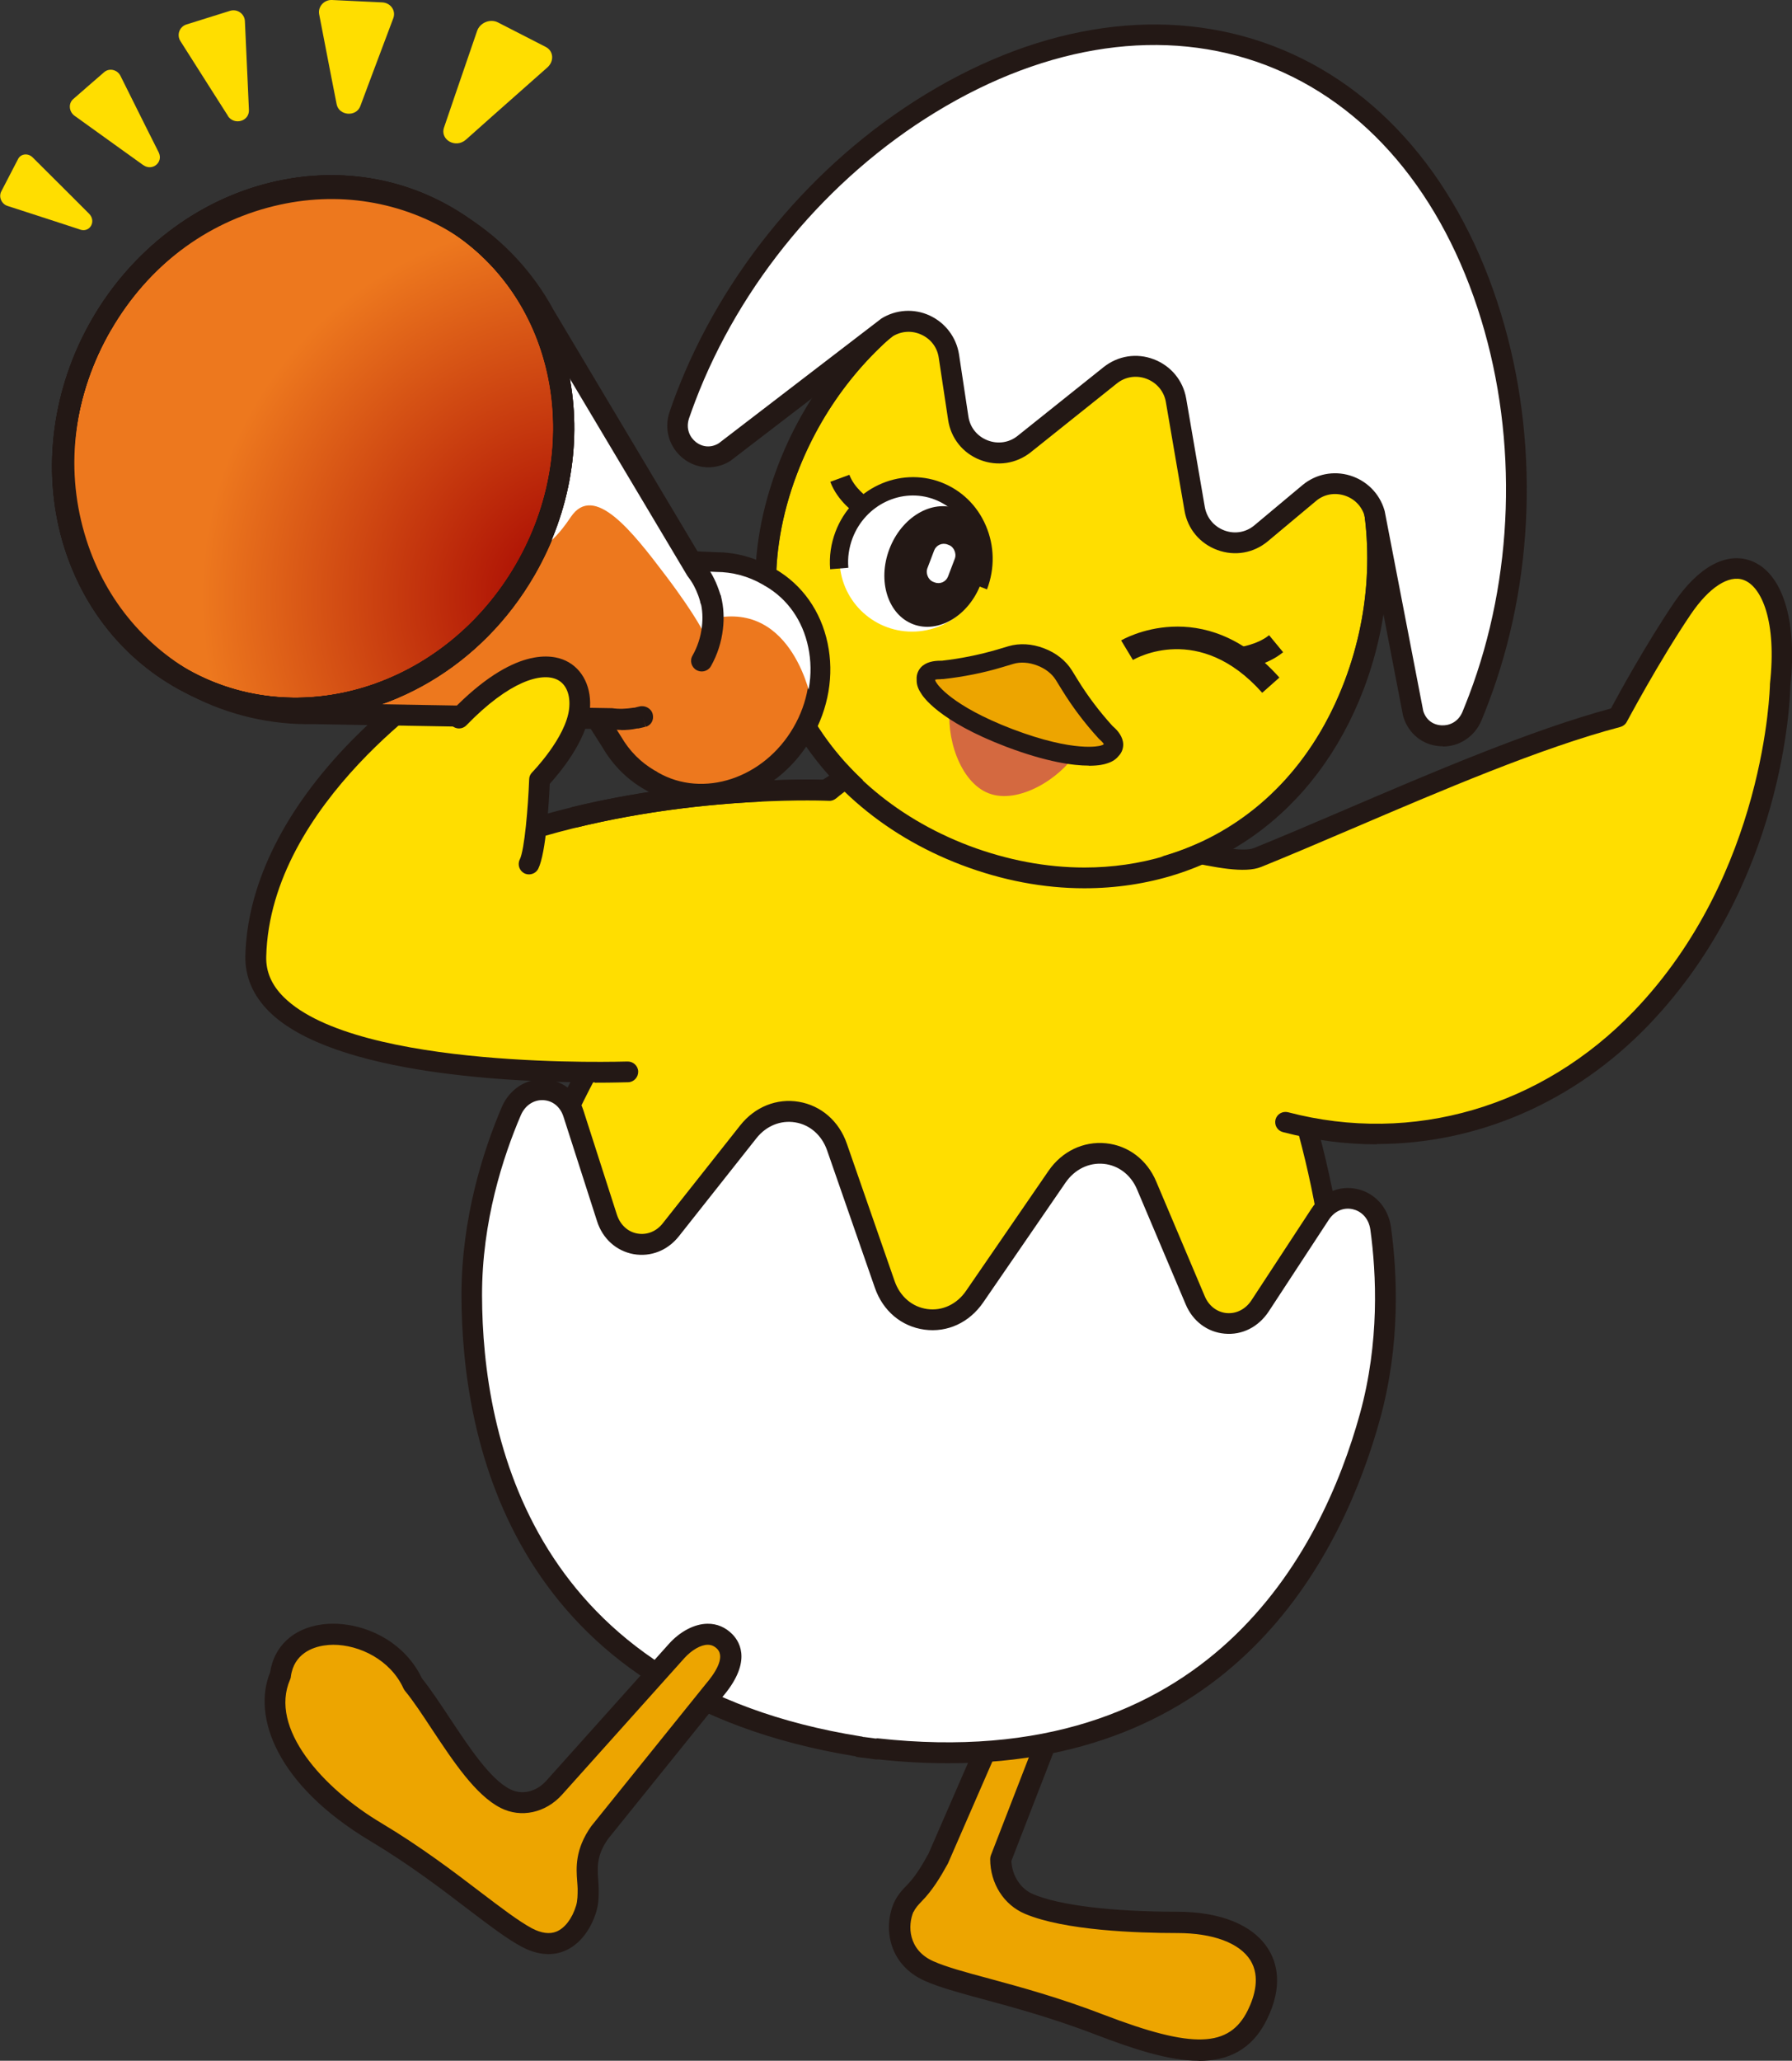 <?xml version="1.0" encoding="UTF-8"?>
<svg id="_レイヤー_1" data-name="レイヤー 1" xmlns="http://www.w3.org/2000/svg" width="120.15" height="138.11" xmlns:xlink="http://www.w3.org/1999/xlink" viewBox="0 0 120.15 138.11">
  <rect x="0" y="0" width="120.15" height="138.11" fill="#333333" stroke="none"/>
  <defs>
    <style>
      .cls-1 {
        fill: #fff;
      }

      .cls-2 {
        fill: url(#_名称未設定グラデーション_73);
      }

      .cls-3 {
        fill: #ed781e;
      }

      .cls-4 {
        fill: #d46940;
      }

      .cls-5 {
        fill: #eda500;
      }

      .cls-6 {
        fill: #ffde00;
      }

      .cls-7 {
        fill: #231815;
      }
    </style>
    <radialGradient id="_名称未設定グラデーション_73" data-name="名称未設定グラデーション 73" cx="-87.4" cy="-274.6" fx="-87.4" fy="-274.6" r="25.39" gradientTransform="translate(-174.37 233.82) rotate(-149.92) scale(1 -1)" gradientUnits="userSpaceOnUse">
      <stop offset="0" stop-color="#a30000"/>
      <stop offset="1" stop-color="#ed781e"/>
    </radialGradient>
  </defs>
  <g>
    <g>
      <path class="cls-5" d="m60.58,127.83c.15-.36.41-.65.69-.93.6-.6,1.07-1.34,1.62-2.33l5.6-12.85c0-1.43.29-3.17,1.6-3.25,1.4-.08,2.05,1.59,2.05,3.1l-5.05,13.03c0,1.33.75,2.53,1.89,3.01,2.38,1.01,6.82,1.23,9.93,1.23,4.7,0,7.24,2.43,5.39,6.2-1.67,3.41-5.31,2.68-10.55.67-5.24-2.01-9.39-2.68-11.47-3.6-2.08-.92-2.24-3.01-1.7-4.27Z"/>
      <path class="cls-7" d="m80.39,138.11c-2.06,0-4.48-.82-6.89-1.74-2.91-1.12-5.49-1.82-7.56-2.38-1.67-.45-2.98-.81-3.94-1.24-2.35-1.04-2.82-3.46-2.07-5.21t0,0c.21-.48.54-.86.84-1.16.56-.56.99-1.26,1.48-2.14l5.52-12.68c.04-3.2,1.44-3.76,2.28-3.81.63-.03,1.21.18,1.68.62.71.67,1.13,1.86,1.13,3.2,0,.09-.02.18-.05.26l-5,12.89c.05.99.62,1.87,1.45,2.22,1.76.75,5.28,1.18,9.65,1.18,2.94,0,5.12.89,6.13,2.51.57.91,1.01,2.47-.1,4.72-1,2.04-2.63,2.77-4.57,2.77Zm-19.14-10c-.4.93-.37,2.57,1.33,3.33.86.38,2.13.73,3.74,1.16,2.1.57,4.72,1.28,7.7,2.43,5.97,2.29,8.41,2.21,9.65-.32.45-.92.84-2.24.17-3.33-.73-1.17-2.52-1.83-4.91-1.83-2.68,0-7.57-.17-10.21-1.29-1.42-.6-2.33-2.04-2.33-3.67,0-.09.02-.18.05-.26l5-12.89c-.02-.87-.28-1.65-.68-2.02-.18-.17-.37-.24-.61-.23-.86.05-.92,1.95-.92,2.53,0,.1-.02.2-.06.29l-5.6,12.85s-.02.04-.03.06c-.48.87-1.02,1.77-1.74,2.5-.21.22-.43.45-.54.71h0Z"/>
    </g>
    <g>
      <path class="cls-6" d="m34.16,86.38c-1.91,14.15,4.65,26.01,24.32,28.67,19.48,2.63,29.14-7.04,31.05-21.19,1.91-14.15-7.31-42.33-22.2-44.35s-31.26,22.72-33.17,36.87Z"/>
      <path class="cls-7" d="m64.63,116.18c-1.98,0-4.06-.15-6.25-.44-18.03-2.44-27.11-13.17-24.91-29.45h0c1.88-13.95,18.43-39.56,33.95-37.46,15.53,2.1,24.68,31.17,22.79,45.13-1.02,7.56-4.2,13.56-9.21,17.35-4.28,3.25-9.77,4.88-16.38,4.88Zm-29.78-29.7c-1.22,9.05.23,24.71,23.72,27.89,9.07,1.23,16.34-.18,21.6-4.17,4.7-3.56,7.7-9.24,8.67-16.43.95-7.02-.96-17.61-4.75-26.35-4.37-10.08-10.51-16.35-16.85-17.21-6.35-.86-13.93,3.56-20.82,12.12-5.97,7.43-10.62,17.13-11.57,24.15h0Z"/>
    </g>
    <g>
      <g>
        <path class="cls-6" d="m55.62,52.97s-10.71-.54-21.31,3.01l3.21-7.67s3.51-6.5-.47-7.06c-3.01-.42-7.3,4.14-7.3,4.14,0,0-12.32,7.84-12.6,18.67-.22,8.68,24.95,7.75,24.95,7.75"/>
        <path class="cls-7" d="m39.88,72.54c-5.13,0-17.5-.46-21.83-4.74-1.09-1.08-1.63-2.35-1.6-3.75.12-4.6,2.4-9.39,6.59-13.86,2.91-3.09,5.75-5.01,6.25-5.33.68-.72,4.68-4.73,7.84-4.29,1.28.18,1.88.87,2.15,1.43,1.11,2.2-.85,6.05-1.16,6.62l-2.61,6.25c10.12-3.05,20.02-2.59,20.12-2.59.38.02.68.35.66.73-.02.38-.35.68-.73.66-.11,0-10.71-.49-21.05,2.98-.26.09-.55.01-.73-.19-.19-.2-.24-.49-.13-.74l3.21-7.67s.02-.04.03-.06c.77-1.43,1.77-4.15,1.15-5.36-.12-.24-.37-.57-1.1-.67-2.18-.31-5.57,2.73-6.69,3.93-.04.04-.08.08-.13.11-.12.08-12.01,7.77-12.27,18.1-.03,1.02.36,1.92,1.18,2.73,4.98,4.92,22.86,4.31,23.04,4.31.38-.01.71.29.72.67s-.29.71-.67.72c-.15,0-.98.03-2.24.03Z"/>
      </g>
      <ellipse class="cls-6" cx="54.73" cy="55.67" rx="5.23" ry="2.77"/>
      <g>
        <path class="cls-6" d="m38.57,54.76c9.03-2.19,17.05-1.79,17.05-1.79,0,0,1.2-1.09,3.15-1.94,0,0,4.25-1.13,4.81.45"/>
        <path class="cls-7" d="m38.57,55.45c-.31,0-.6-.21-.68-.53-.09-.37.14-.75.51-.84,8.09-1.96,15.47-1.86,16.97-1.82.45-.37,1.55-1.19,3.12-1.87.03-.01.07-.03.1-.03.81-.22,4.91-1.19,5.65.89.13.36-.06.76-.43.89s-.76-.06-.89-.43c-.19-.54-2.25-.46-3.92-.02-1.79.79-2.9,1.79-2.92,1.8-.14.12-.31.19-.5.18-.08,0-8.03-.37-16.85,1.77-.06.01-.11.02-.16.02Z"/>
      </g>
    </g>
    <g>
      <path class="cls-6" d="m75.7,56.64c1.28-.54,6.89,1.55,8.6.86,6.86-2.77,16.84-7.49,24.16-9.42,0,0,2.07-3.94,4.31-7.26,3.52-5.22,7.42-2.54,6.57,5.12,0,0-.15,12.75-9.3,22.29-6.04,6.3-14.79,9.36-23.87,6.98"/>
      <path class="cls-7" d="m92.31,76.69c-2.09,0-4.2-.27-6.3-.82-.37-.1-.58-.47-.49-.84.1-.37.47-.58.84-.49,8.35,2.19,17.02-.35,23.2-6.79,8.84-9.22,9.1-21.7,9.11-21.83,0-.02,0-.05,0-.07.47-4.2-.55-6.54-1.76-6.98-1-.37-2.33.5-3.56,2.32-2.19,3.25-4.25,7.15-4.28,7.19-.09.17-.25.29-.43.34-5.3,1.39-12.02,4.27-17.94,6.8-2.2.94-4.28,1.83-6.14,2.58-1.11.45-3.1.03-5.21-.41-1.19-.25-2.98-.62-3.38-.45-.35.15-.75-.02-.89-.37-.15-.35.02-.75.37-.89.76-.32,2.09-.06,4.19.38,1.56.33,3.7.77,4.42.48,1.85-.75,3.92-1.63,6.11-2.57,5.86-2.51,12.5-5.35,17.84-6.79.51-.95,2.31-4.24,4.21-7.06,1.63-2.41,3.51-3.45,5.17-2.84,2.12.78,3.13,3.99,2.65,8.38-.02.9-.41,13.25-9.49,22.72-4.98,5.19-11.5,7.99-18.24,7.99Z"/>
    </g>
    <g>
      <path class="cls-1" d="m38.44,74.61l2.25,7c.63,1.96,3.02,2.41,4.29.8l5.19-6.56c1.75-2.21,5.02-1.65,5.95,1.03l3.2,9.2c.96,2.75,4.38,3.21,6.03.81l5.52-8.03c1.61-2.34,4.91-2.01,6.01.59l3.26,7.7c.8,1.89,3.22,2.09,4.35.37l4.03-6.15c1.17-1.79,3.76-1.19,4.05.95.46,3.33.6,7.87-.72,12.62-2.55,9.21-10.29,24.79-33.08,22.26,0,0,0,.03,0,.03-.2-.03-.38-.06-.57-.09-.19-.02-.38-.04-.58-.07,0,0,0-.02,0-.03-22.64-3.61-25.97-20.68-25.99-30.24,0-4.93,1.33-9.27,2.66-12.36.85-1.99,3.5-1.88,4.16.16Z"/>
      <path class="cls-7" d="m63.61,118.17c-1.51,0-3.08-.08-4.74-.26-.06.01-.13.01-.19,0-.12-.02-.23-.03-.34-.05l-.47-.06c-.11-.01-.23-.02-.34-.04-.07,0-.14-.03-.2-.06-22.92-3.74-26.37-20.95-26.39-30.89,0-5.19,1.47-9.73,2.71-12.63.51-1.18,1.63-1.91,2.84-1.85,1.22.06,2.23.85,2.62,2.07h0l2.25,7c.22.68.73,1.16,1.38,1.27.64.11,1.27-.14,1.7-.69l5.19-6.56c.98-1.24,2.45-1.83,3.93-1.58,1.49.25,2.7,1.3,3.22,2.81l3.2,9.2c.36,1.04,1.18,1.74,2.19,1.88,1.01.14,1.99-.32,2.61-1.23l5.52-8.03c.9-1.31,2.34-2,3.85-1.85,1.5.15,2.76,1.11,3.37,2.56l3.26,7.7c.27.64.82,1.06,1.46,1.12.65.06,1.28-.26,1.67-.86l4.03-6.15c.7-1.07,1.88-1.57,3.07-1.3,1.19.27,2.07,1.26,2.25,2.54.43,3.12.65,7.89-.74,12.9-2.46,8.9-9.45,23.04-28.91,23.04Zm-4.83-1.67s.05,0,.07,0c22.21,2.46,29.79-12.57,32.33-21.75,1.32-4.78,1.11-9.35.7-12.34-.12-.84-.68-1.26-1.18-1.37-.62-.14-1.22.12-1.61.71l-4.03,6.15c-.68,1.03-1.78,1.59-2.95,1.48-1.16-.1-2.14-.84-2.61-1.96l-3.26-7.7c-.41-.98-1.25-1.62-2.23-1.72-1-.1-1.96.37-2.57,1.26l-5.52,8.03c-.93,1.35-2.4,2.03-3.94,1.82-1.54-.21-2.78-1.25-3.32-2.8l-3.2-9.2c-.35-1.02-1.15-1.73-2.14-1.89-.98-.16-1.95.23-2.61,1.07l-5.19,6.56c-.76.96-1.89,1.4-3.04,1.2-1.16-.21-2.08-1.04-2.45-2.21l-2.25-7c-.21-.66-.72-1.08-1.36-1.11-.5-.03-1.16.23-1.5,1.01-1.19,2.78-2.61,7.12-2.6,12.08.02,9.53,3.34,26.03,25.4,29.55.06,0,.11.02.16.04.04,0,.08,0,.12.01l.55.07s.08.01.13.02c.03,0,.06,0,.09,0Z"/>
    </g>
    <g>
      <g>
        <g>
          <path class="cls-6" d="m82.89,20.24c-1.08-3.82-1.19-7.48-1.19-7.48l-.1-.04s-2.51,2.67-5.86,4.81c-9.12-1.35-18.6,4.48-22.3,14.2-4.2,11.06,1.39,21.07,11.53,24.92,10.13,3.85,20.96.08,25.17-10.98,3.7-9.73.48-20.39-7.25-25.44Z"/>
          <path class="cls-7" d="m81.6,12.73l.1.04s.11,3.66,1.19,7.48c7.72,5.05,10.95,15.71,7.25,25.44-3.14,8.25-9.96,12.45-17.43,12.45-2.54,0-5.16-.49-7.74-1.46-10.13-3.85-15.73-13.86-11.53-24.92,3.34-8.79,11.41-14.4,19.66-14.4.88,0,1.76.06,2.63.19,3.35-2.14,5.86-4.81,5.86-4.81m0-1.39c-.38,0-.74.15-1.01.44h0s-2.23,2.35-5.18,4.32c-.76-.09-1.53-.14-2.3-.14-9.06,0-17.49,6.15-20.96,15.29-2.15,5.67-2,11.29.44,16.27,2.3,4.69,6.52,8.4,11.89,10.44,2.72,1.03,5.49,1.56,8.23,1.56,8.55,0,15.55-4.99,18.73-13.34,3.81-10.03.72-21.2-7.34-26.8-.89-3.42-1-6.62-1-6.66-.02-.56-.37-1.06-.9-1.26l-.1-.04c-.16-.06-.33-.09-.49-.09h0Z"/>
        </g>
        <g>
          <path class="cls-6" d="m74.55,16.72s1.56.15,2.85.68"/>
          <path class="cls-7" d="m77.4,18.09c-.09,0-.18-.02-.26-.05-1.18-.48-2.64-.63-2.65-.63-.38-.04-.66-.38-.63-.76.04-.38.38-.66.76-.63.07,0,1.68.16,3.05.73.35.15.52.55.38.91-.11.27-.37.43-.64.43Z"/>
        </g>
        <g>
          <path class="cls-6" d="m84.33,20.43s-1.26-.92-2.58-1.38"/>
          <path class="cls-7" d="m84.33,21.13c-.14,0-.29-.04-.41-.13-.01,0-1.2-.87-2.4-1.29-.36-.13-.55-.52-.43-.89.13-.36.52-.55.89-.43,1.4.49,2.71,1.44,2.76,1.48.31.23.38.66.15.97-.14.19-.35.28-.56.28Z"/>
        </g>
      </g>
      <g>
        <circle class="cls-1" cx="61.15" cy="37.47" r="4.86"/>
        <path class="cls-4" d="m72.17,50.44c-1.11,1.76-3.9,3.48-5.87,2.73-1.97-.75-2.92-3.88-2.58-5.94.41-2.51,3.14-4.13,5.99-3.04,2.86,1.08,3.82,4.1,2.46,6.26Z"/>
        <g>
          <ellipse class="cls-7" cx="62.69" cy="37.96" rx="4.14" ry="3.28" transform="translate(4.94 83.08) rotate(-69.19)"/>
          <path class="cls-7" d="m66.18,39.5l-1.15-.44c.42-1.1.4-2.28-.06-3.34-.45-1.05-1.27-1.85-2.32-2.25-2.17-.82-4.63.34-5.49,2.6-.24.64-.34,1.31-.28,1.98l-1.22.1c-.07-.86.05-1.7.36-2.52,1.1-2.89,4.27-4.37,7.07-3.31,1.36.52,2.43,1.55,3.01,2.91.58,1.35.61,2.86.08,4.26Z"/>
          <path class="cls-7" d="m57.41,34.45c-.05-.03-1.25-.84-1.74-2.16l1.28-.47c.33.9,1.21,1.5,1.22,1.51l-.76,1.13Z"/>
          <rect class="cls-1" x="62.34" y="36.43" width="1.49" height="2.68" rx=".69" ry=".69" transform="translate(108.65 95.48) rotate(-159.19)"/>
        </g>
        <g>
          <path class="cls-5" d="m74.17,49.12s-.07-.07-.07-.07c-.89-.98-1.68-2.02-2.35-3.12l-.42-.68c-.35-.56-.92-.99-1.56-1.23-.64-.25-1.35-.31-1.98-.12l-.77.23c-1.23.37-2.51.63-3.83.77,0,0-.04,0-.1,0-.32,0-1.07.04-1,.64-.01.16.04.35.2.59,0,0,.88,1.6,5.39,3.32,0,0,.01,0,.02,0s.01,0,.02,0c4.51,1.72,6.24,1.1,6.24,1.1.28-.07.44-.18.54-.31.45-.41-.08-.94-.33-1.15Z"/>
          <path class="cls-7" d="m72.99,51.31c-1.02,0-2.78-.23-5.49-1.25-4.64-1.76-5.66-3.44-5.76-3.62-.19-.28-.29-.58-.28-.88-.03-.4.14-.67.28-.83.35-.38.9-.45,1.32-.45.05,0,.09,0,.09,0,1.24-.14,2.49-.39,3.69-.74l.77-.23c.74-.22,1.59-.17,2.39.14.8.3,1.46.82,1.87,1.48l.42.68c.65,1.05,1.42,2.07,2.28,3.02,0,0,.02.02.05.05.32.27.68.7.69,1.21,0,.21-.05.52-.34.81-.19.23-.47.39-.84.49-.06.02-.42.13-1.13.13Zm-10.28-5.71s0,.06.1.19c.03.05.95,1.5,5.09,3.08,4.19,1.59,5.85,1.11,5.86,1.11.2-.05.24-.1.24-.1,0,0,0-.01.01-.02-.04-.06-.12-.16-.25-.27-.02-.02-.04-.04-.06-.06l-.05-.05c-.94-1.03-1.75-2.11-2.44-3.23l-.42-.68c-.26-.42-.71-.77-1.25-.97-.54-.21-1.12-.25-1.59-.11l-.77.23c-1.26.38-2.59.64-3.94.79h-.1s-.06.01-.08.01c-.17,0-.29.01-.36.03,0,.01,0,.02,0,.03h0Zm11.34,4.33h0,0Z"/>
        </g>
      </g>
      <path class="cls-7" d="m84.63,46.43c-4.23-4.76-8.49-2.3-8.67-2.2l-.79-1.31c.05-.03,5.51-3.25,10.61,2.49l-1.14,1.01Z"/>
      <path class="cls-7" d="m83.15,44.86l-.16-1.47.08.73-.08-.73s1.28-.15,2.1-.82l.94,1.14c-1.16.96-2.81,1.14-2.88,1.15Z"/>
    </g>
    <g>
      <path class="cls-1" d="m80.1,34.1l-1.25-7.28c-.35-2.04-2.79-2.97-4.41-1.68l-5.77,4.61c-1.64,1.31-4.11.34-4.42-1.73l-.63-4.17c-.29-1.94-2.49-2.95-4.15-1.91l-10.88,8.34c-1.68,1.05-3.69-.6-3.04-2.49.13-.38.27-.77.41-1.15C52.2,10.22,70.42-1.86,85.1,3.72c14.69,5.58,20.28,26.71,14.04,43.15-.15.38-.3.76-.45,1.13-.77,1.83-3.37,1.74-3.93-.16l-2.59-13.46c-.56-1.88-2.87-2.59-4.38-1.33l-3.23,2.7c-1.61,1.35-4.1.43-4.46-1.64Z"/>
      <path class="cls-7" d="m96.73,50.01c-.05,0-.11,0-.16,0-1.17-.06-2.14-.84-2.48-1.98,0-.02-.01-.04-.02-.07l-2.59-13.42c-.2-.65-.7-1.14-1.36-1.34-.67-.2-1.36-.07-1.89.38l-3.23,2.7c-.95.79-2.21,1.01-3.38.58-1.17-.43-1.99-1.41-2.2-2.63l-1.25-7.28c-.12-.72-.61-1.3-1.29-1.56-.68-.26-1.43-.15-2,.31l-5.77,4.61c-.97.77-2.24.96-3.4.51-1.16-.45-1.96-1.46-2.14-2.68l-.63-4.17c-.1-.69-.53-1.25-1.16-1.54-.63-.29-1.32-.25-1.91.1l-10.85,8.32s-.04.03-.05.04c-1.01.63-2.25.56-3.17-.17-.94-.75-1.3-1.98-.9-3.13.13-.39.27-.78.42-1.17,3.11-8.17,9.19-15.49,16.69-20.07,7.9-4.83,16.2-5.99,23.35-3.27,7.15,2.72,12.58,9.09,15.28,17.95,2.57,8.41,2.26,17.92-.85,26.09-.15.39-.3.78-.46,1.16-.45,1.07-1.46,1.75-2.59,1.75Zm-1.3-2.35c.18.57.63.92,1.22.95.48.03,1.1-.19,1.4-.89.15-.37.3-.74.44-1.11,3-7.89,3.3-17.07.82-25.19-2.58-8.44-7.71-14.49-14.45-17.06-6.74-2.56-14.6-1.44-22.13,3.16-7.25,4.42-13.12,11.49-16.12,19.38-.14.38-.28.75-.41,1.13-.24.72.07,1.29.45,1.59.46.36,1.03.4,1.54.09l10.85-8.32s.04-.03.05-.04c.98-.61,2.2-.69,3.25-.2,1.05.49,1.78,1.46,1.96,2.6l.63,4.17c.11.73.59,1.32,1.28,1.59.69.27,1.45.16,2.02-.3l5.77-4.61c.96-.76,2.21-.96,3.36-.52,1.15.44,1.96,1.42,2.17,2.62l1.25,7.28h0c.13.73.62,1.31,1.31,1.57.7.26,1.45.13,2.01-.34l3.23-2.7c.89-.74,2.08-.98,3.19-.64,1.11.34,1.97,1.2,2.3,2.31,0,.02.01.04.02.07l2.59,13.42Z"/>
    </g>
    <g>
      <path class="cls-5" d="m39.3,127.93c.13-.43.15-.89.14-1.38-.03-1-.37-2.14.78-3.77l7.66-9.49c.84-.97,1.63-2.33.73-3.28s-2.36-.35-3.23.63l-8.2,9.15c-.89.99-2.2,1.29-3.28.74-2.22-1.13-4.37-5.44-6.19-7.68-1.87-4.08-8.38-4.58-8.89-.58-1.54,3.53,1.94,7.84,6.4,10.51,4.72,2.82,8,5.94,10.13,7.07,2.18,1.15,3.49-.39,3.97-1.92Z"/>
      <path class="cls-7" d="m36.77,130.96c-.5,0-1.09-.12-1.77-.48-1-.53-2.16-1.42-3.64-2.54-1.75-1.34-3.93-3-6.52-4.55-6.33-3.78-7.93-8.38-6.73-11.31.26-1.73,1.52-2.92,3.39-3.2,2.31-.35,5.45.79,6.79,3.6.59.74,1.2,1.66,1.85,2.64,1.28,1.93,2.72,4.12,4.06,4.79.8.41,1.76.18,2.44-.58l8.2-9.15c.75-.84,1.72-1.35,2.59-1.36.64-.01,1.22.24,1.68.71.58.6,1.26,1.96-.7,4.23l-7.64,9.48c-.78,1.11-.72,1.91-.66,2.76.01.19.03.37.03.55.01.51,0,1.06-.17,1.6h0c-.39,1.26-1.17,2.21-2.12,2.6-.28.12-.64.21-1.08.21Zm-14.42-20.73c-.22,0-.43.02-.63.05-.74.11-2.02.54-2.22,2.09,0,.07-.03.13-.05.19-1.42,3.25,2.17,7.27,6.12,9.62,2.66,1.59,4.88,3.28,6.65,4.63,1.37,1.04,2.55,1.94,3.44,2.42.63.33,1.19.41,1.65.22.56-.23,1.05-.87,1.31-1.72h0c.11-.35.11-.76.11-1.15,0-.15-.02-.31-.03-.48-.07-.91-.16-2.15.94-3.71l7.68-9.53c.54-.63,1.34-1.75.77-2.35-.19-.19-.39-.28-.64-.28-.47,0-1.08.36-1.56.89l-8.2,9.15c-1.1,1.23-2.76,1.59-4.13.89-1.67-.85-3.16-3.1-4.6-5.27-.64-.97-1.25-1.9-1.82-2.59-.04-.05-.07-.1-.09-.15-.88-1.92-2.96-2.92-4.71-2.92Z"/>
    </g>
  </g>
  <g>
    <g>
      <path class="cls-3" d="m36.05,38.51s.03-.05.05-.07c.04-.05.07-.1.11-.14.02-.02.04-.05.06-.07.04-.04.08-.09.12-.13.02-.02.04-.04.06-.06.06-.06.12-.11.18-.16.02-.02.05-.03.07-.05.04-.03.08-.06.13-.09.03-.02.07-.04.1-.07.03-.02.07-.04.1-.06.04-.02.08-.04.12-.06.03-.01.06-.03.08-.04.17-.08.34-.14.51-.18.01,0,.02,0,.03,0,.06-.01.12-.03.18-.04.01,0,.02,0,.03,0,.27-.04.54-.04.81,0,0,0,0,0,0,0l9.2.42c1.18,0,2.35.3,3.42.92.03.02.07.04.1.07.03.02.07.03.1.05,3.38,1.96,4.35,6.6,2.17,10.36h0s0,0,0,0c-2.18,3.76-6.69,5.23-10.07,3.27-.03-.02-.06-.04-.1-.06-.04-.02-.07-.03-.11-.05-1.07-.62-1.91-1.49-2.5-2.51l-4.94-7.77s0,0,0,0c-.17-.21-.31-.45-.41-.7,0-.01,0-.02-.01-.03-.02-.06-.04-.12-.06-.17,0-.01,0-.02,0-.03-.05-.17-.08-.35-.1-.53,0-.03,0-.06,0-.09,0-.04,0-.09,0-.13,0-.04,0-.08,0-.12,0-.04,0-.08,0-.12,0-.05,0-.1.02-.16,0-.03,0-.06.01-.09.01-.08.03-.16.05-.24,0-.03.02-.06.02-.08.02-.06.03-.11.05-.17,0-.03.02-.06.03-.09.02-.06.04-.11.07-.17.01-.03.02-.05.03-.08.04-.08.08-.16.12-.24s.09-.15.14-.23Z"/>
      <path class="cls-7" d="m46.99,53.96c-1.25,0-2.48-.31-3.61-.96-.03-.02-.07-.04-.1-.06-.03-.02-.07-.03-.11-.06-1.14-.66-2.09-1.62-2.76-2.77l-4.9-7.71c-.2-.26-.37-.54-.49-.86-.04-.11-.07-.19-.09-.26-.07-.25-.11-.48-.13-.71v-.11c-.01-.06-.01-.12-.01-.17,0-.04,0-.09,0-.14v-.15c.01-.07.02-.13.03-.2v-.11c.03-.1.05-.2.07-.29l.02-.09c.02-.08.04-.15.07-.22l.04-.11c.03-.07.05-.14.08-.21l.04-.1c.04-.1.09-.19.15-.29.06-.1.12-.19.18-.28,0,0,0,0,0,0,0,0,.04-.06.04-.06.06-.08.1-.14.15-.19l.07-.09c.05-.06.1-.11.15-.16l.07-.07c.07-.07.15-.14.23-.2l.07-.06c.07-.05.12-.09.17-.12.04-.03.08-.05.12-.08.05-.03.09-.05.13-.08.05-.03.1-.05.15-.08l.11-.05c.21-.1.42-.17.64-.22.12-.03.19-.04.27-.05.37-.06.7-.06,1.03,0l9.16.42c1.3,0,2.61.36,3.75,1.02.03.02.07.04.1.06.03.02.07.03.1.05,1.81,1.05,3.06,2.82,3.51,4.97.45,2.13.06,4.39-1.08,6.36-1.66,2.86-4.56,4.49-7.43,4.49Zm-11.41-14.4l.69.17c-.01.06-.03.12-.04.18,0,0,0,.06,0,.06,0,.04-.01.08-.01.12v.18s0,.17,0,.17c.01.14.04.28.07.4.02.07.03.11.05.15.08.21.18.38.31.53.02.02.03.04.05.07l4.94,7.77c.57.98,1.32,1.73,2.26,2.28.04.02.07.03.1.05.02.01.08.05.1.07,3.04,1.76,7.12.41,9.1-3.01.97-1.67,1.29-3.57.92-5.36-.37-1.76-1.37-3.19-2.83-4.03-.01,0-.08-.04-.09-.04-.05-.03-.08-.05-.11-.07-.94-.55-1.98-.83-3.08-.83l-9.23-.42s-.06,0-.08,0c-.19-.03-.39-.03-.59,0-.07.01-.12.02-.16.03-.15.04-.28.08-.4.14l-.31.17s-.07.05-.1.07l-.49-.53.43.57s-.09.08-.14.12c0,0-.04.04-.04.04-.04.04-.07.07-.09.1l-.05.05s-.06.07-.09.11l-.62-.36.58.41c-.04.06-.08.11-.11.17-.03.06-.07.12-.09.18,0,0-.03.06-.03.06-.02.04-.04.09-.05.13l-.02.07s-.03.08-.04.13l-.71-.1Z"/>
    </g>
    <g>
      <g>
        <path class="cls-3" d="m6.81,21.74c-5.14,8.87-2.38,19.69,5.83,23.98,7.85,4.11,17.83.66,22.57-7.53s2.77-18.56-4.7-23.33c-7.81-4.98-18.56-2-23.7,6.88Z"/>
        <path class="cls-7" d="m19.81,48.1c-2.55,0-5.1-.59-7.46-1.83-3.92-2.05-6.78-5.6-8.05-9.99-1.4-4.85-.69-10.26,1.97-14.85h0c2.66-4.59,7-7.91,11.9-9.1,4.44-1.08,8.95-.37,12.67,2.01,7.74,4.94,9.89,15.55,4.9,24.16-3.54,6.1-9.73,9.6-15.94,9.6ZM7.35,22.06c-2.49,4.3-3.17,9.36-1.86,13.88,1.18,4.07,3.82,7.35,7.43,9.24,7.54,3.94,17.09.74,21.75-7.29,4.65-8.03,2.68-17.91-4.5-22.49-3.44-2.2-7.6-2.85-11.71-1.85-4.58,1.11-8.63,4.22-11.12,8.52h0Z"/>
      </g>
      <g>
        <path class="cls-3" d="m43.11,48s-.04.01-.06.02c-.12.03-.25.06-.37.08-.02,0-.05,0-.07.01-.56.1-1.12.11-1.67.04,0,0,0,0,0,0l-19.9-.34c-2.68.06-5.39-.52-7.91-1.84-8.46-4.42-11.45-15.36-6.31-24.23,5.14-8.87,16.11-11.72,24.16-6.58,2.4,1.53,4.25,3.6,5.53,5.95l10.19,17.09s0,0,0,0c.34.44.61.94.8,1.47,0,.02.02.05.02.07.04.12.08.24.11.36,0,.02.01.04.02.07"/>
        <path class="cls-7" d="m41.64,48.84c-.26,0-.51-.02-.76-.05l-19.86-.34c-2.84.07-5.68-.6-8.19-1.91-4.13-2.16-7.14-5.87-8.46-10.44-1.42-4.9-.75-10.11,1.9-14.67,2.64-4.56,6.83-7.74,11.78-8.94,4.63-1.13,9.34-.36,13.27,2.15,2.39,1.53,4.38,3.66,5.75,6.18l10.16,17.03c.37.48.66,1.03.87,1.61l.03.08c.05.13.09.27.12.4,0,0,.01.05.01.06.08.34-.12.69-.46.77-.34.08-.67-.1-.76-.44l.6-.22-.61.16c-.03-.11-.06-.22-.1-.32l-.02-.06c-.17-.48-.41-.91-.7-1.3-.02-.02-.03-.04-.04-.06l-10.19-17.09c-1.28-2.35-3.12-4.33-5.33-5.74-3.64-2.32-8-3.03-12.29-1.98-4.62,1.12-8.52,4.09-10.99,8.35-2.47,4.26-3.1,9.12-1.78,13.69,1.23,4.24,4.01,7.67,7.83,9.67,2.33,1.22,4.96,1.83,7.6,1.77l19.92.34s.05,0,.08,0c.48.07.98.06,1.47-.03h.06c.11-.03.22-.06.33-.09.34-.09.71.1.8.44.09.34-.08.67-.41.76l-.17-.61.15.62c-.19.05-.32.08-.46.11h-.08c-.36.08-.72.11-1.07.11Z"/>
      </g>
      <g>
        <path class="cls-3" d="m6.81,21.74c-5.14,8.87-2.38,19.69,5.83,23.98,7.85,4.11,17.83.66,22.57-7.53s2.77-18.56-4.7-23.33c-7.81-4.98-18.56-2-23.7,6.88Z"/>
        <path class="cls-7" d="m19.81,48.1c-2.55,0-5.1-.59-7.46-1.83-3.92-2.05-6.78-5.6-8.05-9.99-1.4-4.85-.69-10.26,1.97-14.85h0c2.66-4.59,7-7.91,11.9-9.1,4.44-1.08,8.95-.37,12.67,2.01,7.74,4.94,9.89,15.55,4.9,24.16-3.54,6.1-9.73,9.6-15.94,9.6ZM7.35,22.06c-2.49,4.3-3.17,9.36-1.86,13.88,1.18,4.07,3.82,7.35,7.43,9.24,7.54,3.94,17.09.74,21.75-7.29,4.65-8.03,2.68-17.91-4.5-22.49-3.44-2.2-7.6-2.85-11.71-1.85-4.58,1.11-8.63,4.22-11.12,8.52h0Z"/>
      </g>
      <g>
        <path class="cls-2" d="m6.81,21.74c-5.14,8.87-2.38,19.69,5.83,23.98,7.85,4.11,17.83.66,22.57-7.53s2.77-18.56-4.7-23.33c-7.81-4.98-18.56-2-23.7,6.88Z"/>
        <path class="cls-7" d="m19.81,48.21c-2.56,0-5.13-.59-7.51-1.84-3.95-2.06-6.82-5.63-8.11-10.06-1.41-4.88-.69-10.32,1.98-14.93h0c2.67-4.62,7.04-7.95,11.97-9.15,4.47-1.09,9-.37,12.76,2.03,7.78,4.97,9.95,15.65,4.94,24.3-3.55,6.14-9.79,9.65-16.03,9.65ZM7.44,22.11c-2.48,4.27-3.15,9.3-1.84,13.8,1.17,4.04,3.79,7.3,7.38,9.17,7.49,3.92,16.98.73,21.61-7.25,4.62-7.98,2.66-17.8-4.46-22.35-3.42-2.18-7.55-2.83-11.63-1.84-4.55,1.11-8.58,4.19-11.05,8.47h0Z"/>
      </g>
      <g>
        <path class="cls-3" d="m47.05,44.29c.37-.66.62-1.41.71-2.21.08-.67.04-1.32-.11-1.91"/>
        <path class="cls-7" d="m47.05,44.91c-.1,0-.21-.03-.3-.08-.3-.17-.41-.55-.24-.85.34-.61.56-1.27.64-1.97.07-.59.04-1.16-.1-1.7-.08-.33.12-.67.46-.75.33-.08.67.12.75.46.17.68.21,1.4.12,2.13-.1.87-.36,1.69-.79,2.44-.11.2-.33.32-.54.32Z"/>
      </g>
    </g>
    <path class="cls-1" d="m54.4,46.95s-1.2-6.67-6.58-5.5l-1.12-3.25s1.45-1.19,3.76-.21c2.31.99,5.2,4.98,3.94,8.96Z"/>
    <path class="cls-1" d="m47.29,42.62s-.5-1.2-2.69-4.09-4.77-6.2-6.33-3.88c-1.56,2.33-2.27,1.99-2.27,1.99,0,0,3.47-7.2,1.16-13.17l-.41-1.36,10.75,17.56s.84.89-.21,2.95Z"/>
    <path class="cls-7" d="m46.99,53.87c-1.23,0-2.46-.31-3.57-.95-.03-.02-.06-.04-.09-.06-.04-.02-.08-.04-.11-.06-1.13-.65-2.07-1.6-2.73-2.74-.17-.3-.07-.69.23-.86.3-.17.69-.07.86.23.56.96,1.32,1.73,2.27,2.28.04.02.07.03.1.05.02,0,.08.05.1.06,3.08,1.79,7.21.42,9.21-3.04.98-1.69,1.31-3.61.93-5.41-.37-1.78-1.39-3.23-2.87-4.09-.01,0-.08-.04-.09-.05-.05-.03-.07-.05-.1-.06-.95-.55-2.02-.84-3.12-.84l-1.23-.06c-.35-.02-.62-.31-.6-.66.02-.35.32-.62.66-.6l1.2.05c1.29,0,2.59.35,3.71,1.01.03.02.06.04.1.06.04.02.07.04.11.06,1.79,1.04,3.02,2.79,3.47,4.92.44,2.11.06,4.35-1.07,6.3-1.64,2.83-4.52,4.45-7.36,4.45Z"/>
    <g>
      <path class="cls-7" d="m19.81,48.19c-2.56,0-5.12-.59-7.51-1.84-3.94-2.06-6.82-5.63-8.1-10.05-1.41-4.87-.69-10.31,1.98-14.92h0c2.67-4.61,7.03-7.95,11.96-9.14,4.47-1.09,9-.37,12.74,2.03,7.78,4.97,9.94,15.63,4.93,24.29-3.55,6.13-9.78,9.64-16.02,9.64ZM7.43,22.1c-2.48,4.28-3.15,9.31-1.85,13.81,1.17,4.04,3.8,7.3,7.39,9.18,7.5,3.92,17,.73,21.63-7.26,4.63-7.99,2.67-17.81-4.47-22.37-3.42-2.18-7.55-2.84-11.64-1.84-4.55,1.11-8.59,4.2-11.06,8.47h0Z"/>
      <path class="cls-7" d="m41.64,48.92c-.26,0-.51-.02-.77-.05l-19.85-.34c-2.85.06-5.7-.6-8.23-1.92-4.15-2.17-7.17-5.9-8.5-10.49-1.43-4.92-.75-10.15,1.9-14.73,2.65-4.58,6.86-7.77,11.83-8.98,4.65-1.13,9.38-.36,13.33,2.16,2.4,1.53,4.4,3.68,5.77,6.21l10.16,17.03c.37.49.67,1.04.88,1.63l.03.08c.05.13.09.27.13.41,0,0,.01.05.01.06.09.38-.14.78-.52.87-.38.09-.76-.12-.86-.5,0,0-.01-.06-.01-.06-.03-.11-.06-.21-.1-.32l-.02-.06c-.17-.47-.4-.9-.69-1.27-.02-.02-.03-.05-.05-.07l-10.19-17.09c-1.27-2.34-3.1-4.31-5.3-5.71-3.62-2.31-7.96-3.01-12.22-1.97-4.6,1.12-8.48,4.07-10.94,8.31-2.46,4.24-3.09,9.08-1.77,13.62,1.22,4.22,3.99,7.63,7.79,9.62,2.31,1.21,4.92,1.81,7.57,1.76l19.92.34s.06,0,.09,0c.47.07.96.05,1.45-.03h.06c.11-.03.22-.06.32-.08.38-.1.8.12.9.5s-.09.76-.47.86l-.19-.69.17.69c-.19.05-.33.08-.47.11h-.08c-.36.08-.73.11-1.09.11Z"/>
      <path class="cls-7" d="m19.81,48.19c-2.56,0-5.12-.59-7.51-1.84-3.94-2.06-6.82-5.63-8.1-10.05-1.41-4.87-.69-10.31,1.98-14.92h0c2.67-4.61,7.03-7.95,11.96-9.14,4.47-1.09,9-.37,12.74,2.03,7.78,4.97,9.94,15.63,4.93,24.29-3.55,6.13-9.78,9.64-16.02,9.64ZM7.43,22.1c-2.48,4.28-3.15,9.31-1.85,13.81,1.17,4.04,3.8,7.3,7.39,9.18,7.5,3.92,17,.73,21.63-7.26,4.63-7.99,2.67-17.81-4.47-22.37-3.42-2.18-7.55-2.84-11.64-1.84-4.55,1.11-8.59,4.2-11.06,8.47h0Z"/>
      <path class="cls-7" d="m19.81,48.19c-2.56,0-5.12-.59-7.51-1.84-3.94-2.06-6.82-5.63-8.1-10.05-1.41-4.87-.69-10.31,1.98-14.92h0c2.67-4.61,7.03-7.95,11.96-9.14,4.47-1.09,9-.37,12.74,2.03,7.78,4.97,9.94,15.63,4.93,24.29-3.55,6.13-9.78,9.64-16.02,9.64ZM7.43,22.1c-2.48,4.28-3.15,9.31-1.85,13.81,1.17,4.04,3.8,7.3,7.39,9.18,7.5,3.92,17,.73,21.63-7.26,4.63-7.99,2.67-17.81-4.47-22.37-3.42-2.18-7.55-2.84-11.64-1.84-4.55,1.11-8.59,4.2-11.06,8.47h0Z"/>
      <path class="cls-7" d="m47.05,45c-.12,0-.24-.03-.35-.09-.34-.19-.47-.63-.27-.97.34-.6.55-1.25.63-1.94.07-.58.04-1.13-.09-1.66-.09-.38.14-.77.52-.86.38-.09.77.14.86.52.17.69.21,1.42.12,2.16-.1.88-.37,1.71-.8,2.48-.13.23-.37.36-.62.36Z"/>
    </g>
  </g>
  <ellipse class="cls-6" cx="33.56" cy="55.19" rx="2.21" ry="3.48"/>
  <g>
    <path class="cls-6" d="m30.78,48.12c5.19-5.35,8.41-3.59,8.07-.56-.25,2.21-2.68,4.68-2.68,4.68,0,0-.18,4.6-.71,5.66"/>
    <path class="cls-7" d="m35.47,58.6c-.1,0-.21-.02-.31-.07-.34-.17-.48-.59-.31-.93.32-.64.56-3.53.63-5.38,0-.17.08-.34.2-.46.02-.02,2.27-2.33,2.48-4.27.1-.93-.2-1.66-.82-1.95-1.02-.48-3.16.07-6.07,3.07-.27.28-.71.28-.98.01s-.28-.71-.01-.98c4.19-4.32,6.75-3.79,7.65-3.36,1.16.55,1.78,1.84,1.61,3.36-.23,2.06-2.08,4.23-2.68,4.89-.05,1.18-.25,4.64-.77,5.69-.12.24-.37.38-.62.38Z"/>
  </g>
  <g>
    <path class="cls-6" d="m22.57,6.98c.15.78,1.31.88,1.59.13l.74-1.98,1.47-3.91c.19-.51-.18-1.03-.74-1.06l-1.7-.08L22.27,0c-.54-.03-.97.45-.87.96l.77,3.98.4,2.04Z"/>
    <path class="cls-6" d="m29.77,8.54c-.28.83.78,1.43,1.47.82l1.82-1.62,3.64-3.22c.47-.42.42-1.11-.12-1.38l-1.6-.82-1.6-.82c-.52-.26-1.2.02-1.39.57l-1.48,4.31-.74,2.17Z"/>
    <path class="cls-6" d="m15.27,7.76c.42.66,1.45.38,1.42-.39l-.09-2.01-.18-3.94c-.02-.5-.52-.85-1.01-.69l-1.47.46-1.44.45c-.47.15-.67.7-.4,1.12l2.09,3.29,1.09,1.71Z"/>
    <path class="cls-6" d="m9.6,11.06c.61.44,1.37-.18,1.04-.85l-.87-1.73-1.69-3.39c-.21-.43-.76-.55-1.1-.25l-1.05.91-1.02.89c-.34.29-.29.85.09,1.12l3.02,2.17,1.59,1.14Z"/>
    <path class="cls-6" d="m5.38,15.39c.66.21,1.09-.57.59-1.07l-1.28-1.28-2.5-2.49c-.31-.31-.8-.25-.98.11l-.57,1.1-.56,1.08c-.18.36.02.83.42.96l3.21,1.04,1.68.55Z"/>
  </g>
</svg>